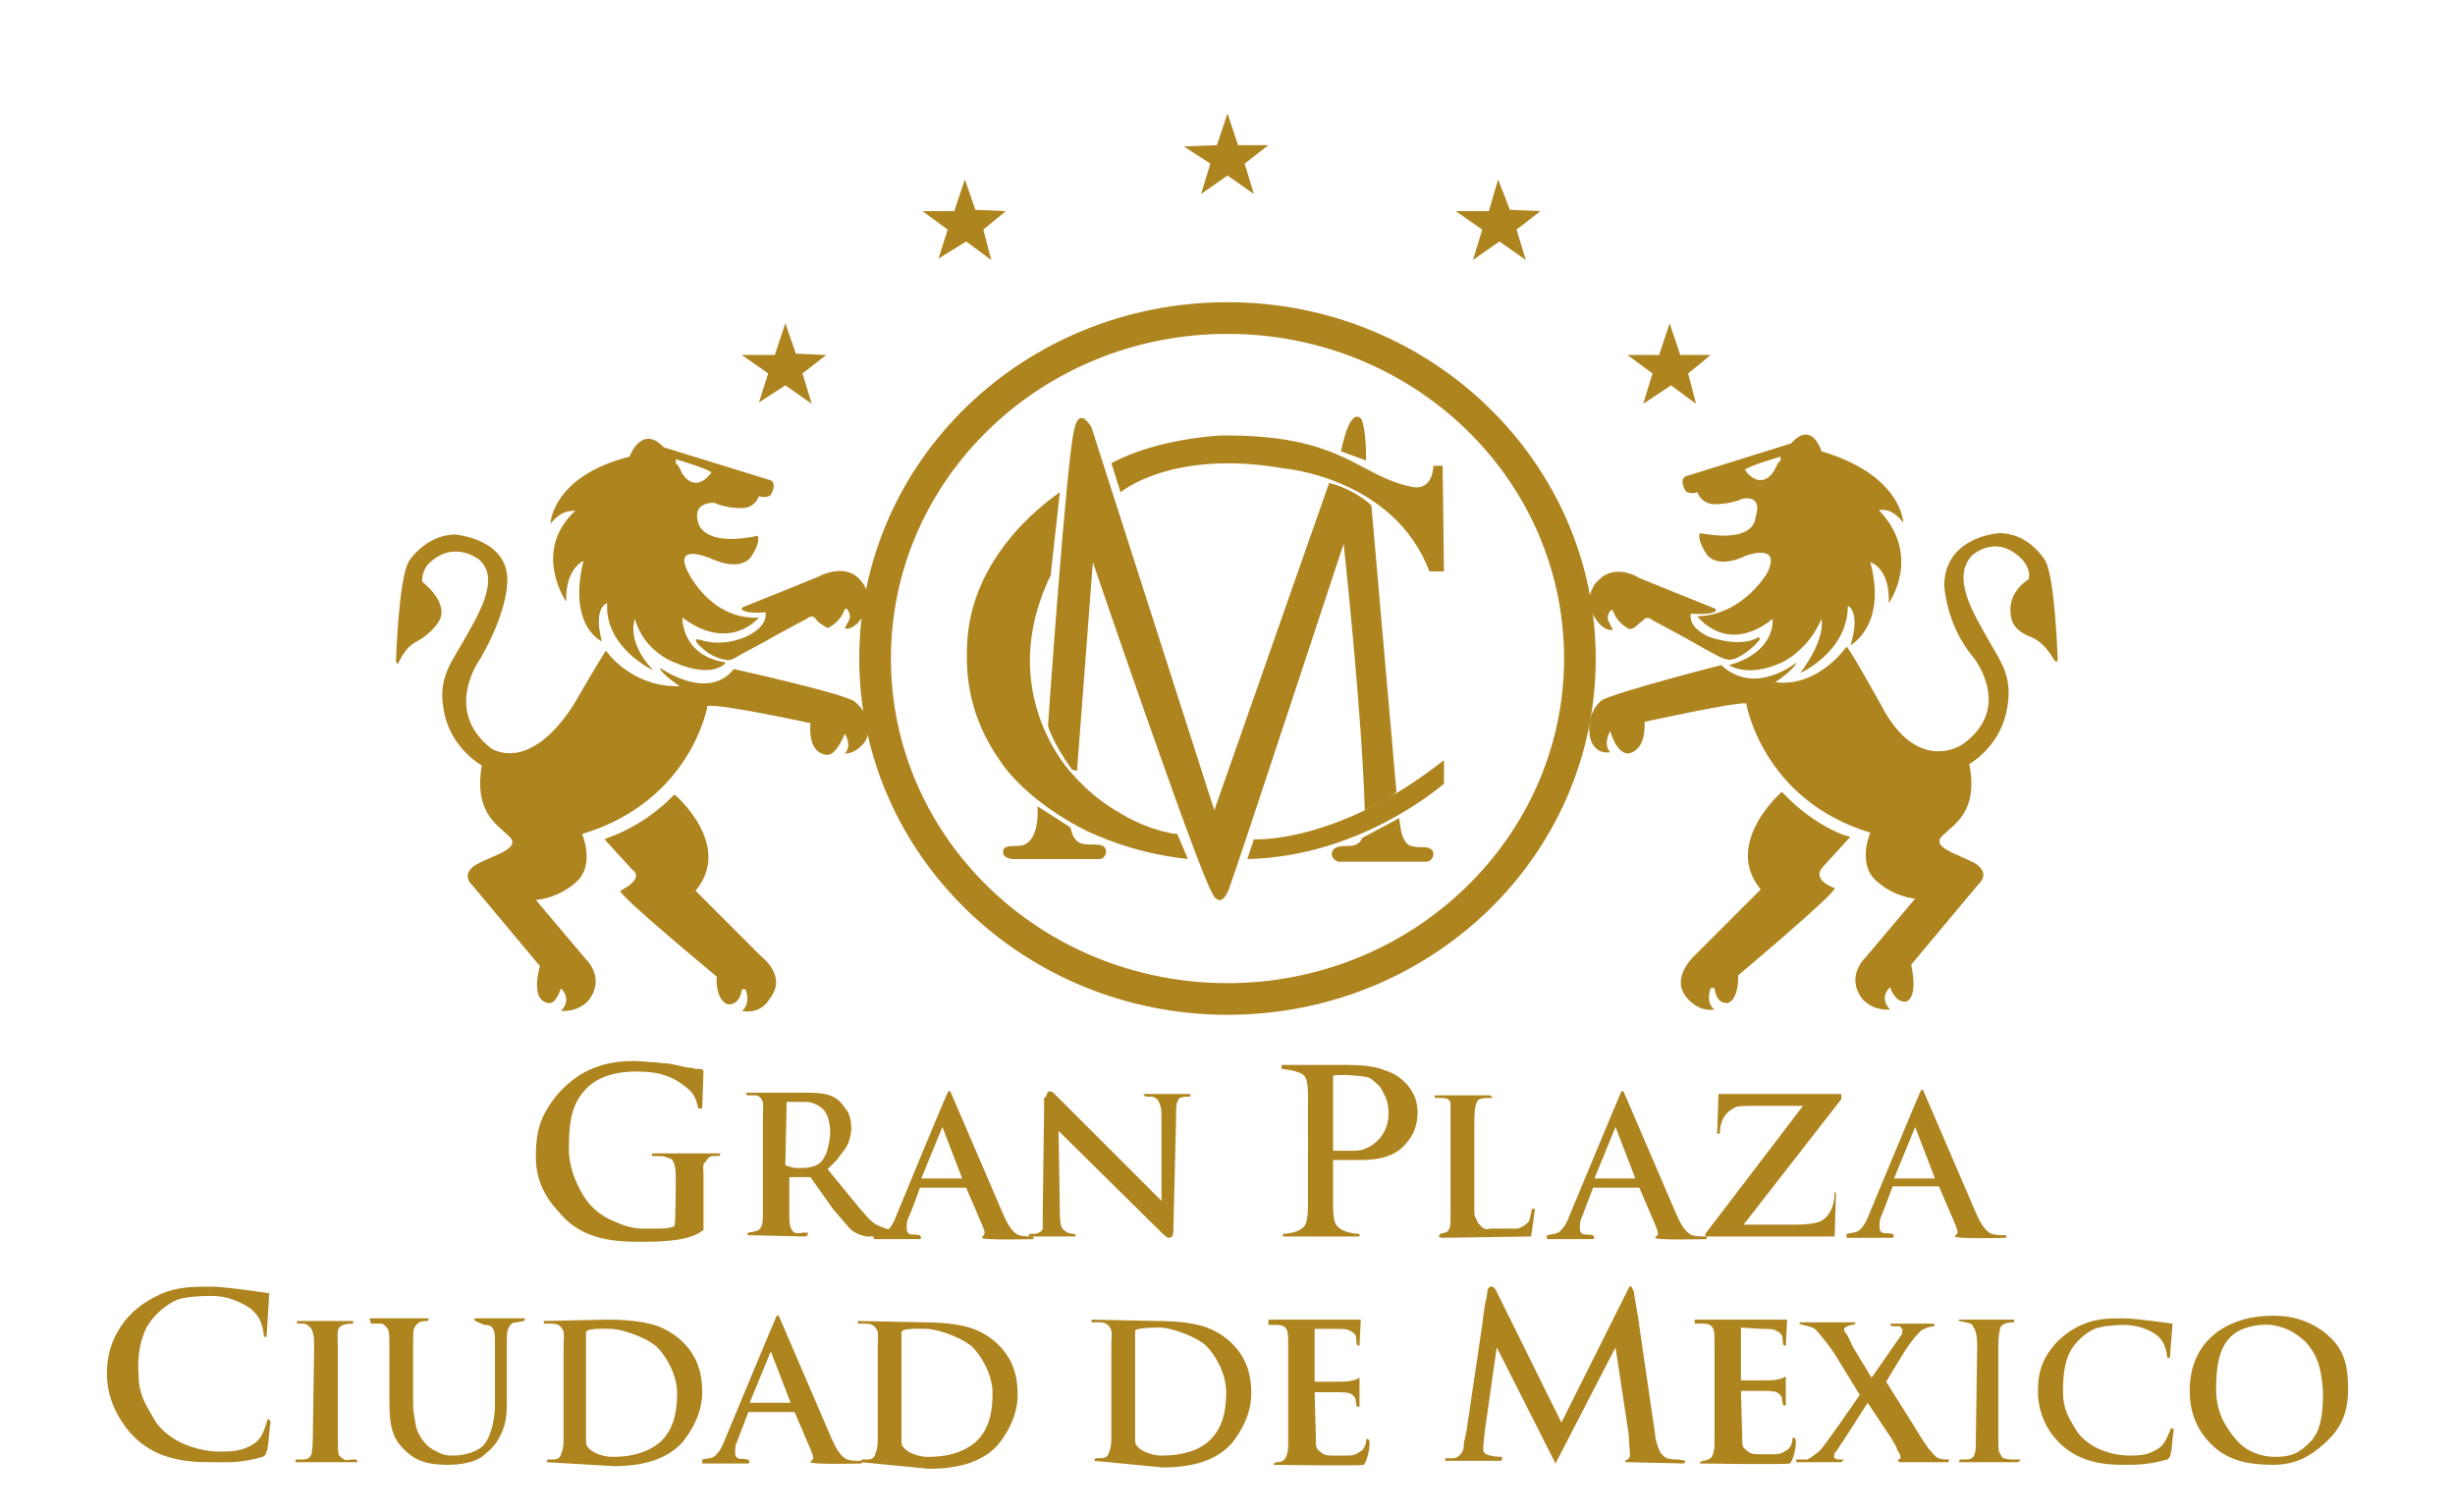 <?xml version="1.0" encoding="utf-8"?>
<!-- Generator: Adobe Illustrator 23.0.1, SVG Export Plug-In . SVG Version: 6.00 Build 0)  -->
<svg version="1.1" id="Layer_1" xmlns="http://www.w3.org/2000/svg" xmlns:xlink="http://www.w3.org/1999/xlink" x="0px" y="0px"
	 viewBox="0 0 186 114.6" style="enable-background:new 0 0 186 114.6;" xml:space="preserve">
<style type="text/css">
	.st0{fill:#AE841F;}
</style>
<g>
	<path class="st0" d="M27,110.6l0.1,0.2l-4.7,0l0-0.2l0.5,0c0.5,0,0.6-0.2,0.7-0.4c0,0,0.1-0.5,0.1-1.2l0.1-6.9c0-0.5,0-0.9-0.1-1.1
		c0-0.1-0.1-0.4-0.3-0.5c-0.1-0.1-0.2-0.2-0.5-0.2l-0.4,0v-0.2h4.2l0.1,0.1l-0.1,0.1c-0.5,0-0.8,0.1-1,0.3c-0.2,0.2-0.1,1-0.1,1.6
		l0,6.9c0,0.6,0,1,0.1,1.2c0.1,0.1,0.2,0.2,0.4,0.3c0.2,0.1,0.3,0,0.5,0L27,110.6z"/>
	<path class="st0" d="M36,100.1l-0.1-0.2h3.9l-0.1,0.2c0,0-0.1,0-0.5,0.1c-0.4,0-0.5,0.1-0.7,0.5c-0.1,0.2-0.1,0.6-0.1,1.2l0,4.4
		c0,1.1-0.1,1.7-0.5,2.5c-0.4,0.8-0.8,1.1-1.4,1.6c-0.6,0.4-1.5,0.6-2.6,0.6c-1.2,0-2-0.2-2.6-0.6c-0.6-0.4-1.3-1.1-1.5-1.8
		c-0.2-0.5-0.3-1.2-0.3-2.5l0-4.2c0-0.7,0-1.1-0.2-1.3c-0.2-0.2-0.2-0.3-0.6-0.3l-0.6,0L28,99.9l4.4,0l0.1,0.1l-0.1,0.1
		c-0.7,0-0.8,0.2-1,0.5c-0.1,0.2-0.1,0.6-0.1,1.2l0,4.7c0,0.4,0.1,0.9,0.2,1.5c0.1,0.5,0.3,0.8,0.5,1.1c0.2,0.3,0.5,0.6,0.9,0.8
		c0.4,0.2,0.7,0.4,1.3,0.4c0.7,0,1.3-0.1,1.9-0.4c0.6-0.3,0.8-0.7,1-1.2c0.2-0.5,0.4-1.3,0.4-2.4l0-4.3c0-0.7,0-1-0.1-1.2
		c-0.1-0.3-0.3-0.4-0.7-0.4L36,100.1z"/>
	<path class="st0" d="M117.7,110.6l-4.3-8.5l-0.9,6.3c0,0.2-0.2,1.4-0.1,1.6c0.1,0.3,0.9,0.4,1.4,0.4l0,0.2l-0.1,0.1l-4.2,0l0-0.2
		l0.4,0c0.6,0.1,1-0.5,1-0.9c0-0.3,0-0.2,0.2-1.1l1.2-8.1c0.1-1,0.2-1.3,0.2-1.6c0.1-0.2,0.2-0.9,0.2-1c0-0.2,0.2-0.3,0.2-0.3l0.2,0
		l0.2,0.2l5,10.1l4.5-9c0,0,0.5-1,0.6-1.2c0.1-0.2,0.2-0.1,0.2-0.1l0.2,0.4c0,0.3,0.4,2.3,0.4,2.6l1.2,8.2c0,0.4,0.3,1.3,0.5,1.5
		c0.3,0.3,0.4,0.4,1.3,0.4l0.5,0.1l-0.1,0.2l-4.4-0.1l-0.1-0.1l0.2-0.1c0.2-0.1,0.2-0.4,0.2-0.4c0,0-0.1-1.1-0.1-1.5l-1-6.6
		c0,0-4.5,8.7-4.6,8.9C117.9,110.9,117.7,110.6,117.7,110.6z"/>
	<path class="st0" d="M142.9,104.7l2.2,3.5c0.6,1,1,1.6,1.3,1.9c0.3,0.3,0.3,0.5,1.3,0.5l-0.1,0.2l-3.7,0c0,0,0,0-0.1-0.1
		c0-0.1,0-0.1,0-0.1c0.1,0,0.2-0.1,0.2-0.1c0-0.2-0.1-0.3-0.1-0.4c-0.1-0.1-0.2-0.3-0.2-0.4c-0.2-0.4-0.2-0.3-0.4-0.7l-1.8-2.7
		c0,0-2.1,3.3-2.2,3.4c-0.1,0.2-0.2,0.3-0.3,0.4c0,0.1-0.1,0.3,0,0.4c0.1,0.1,0.3,0.1,0.7,0.1l-0.2,0.2l-3.4,0l0-0.2
		c0.3,0,0.6,0,0.8,0c0.3-0.1,0.6-0.4,0.9-0.6c0.3-0.2,3.1-4.3,3.1-4.3l-1.9-3.1c-0.6-0.9-1.3-1.7-1.4-1.8c-0.2-0.3-1.2-0.4-1.3-0.5
		l0.1-0.1l4.1,0l0.1,0.1c-0.1,0.1-0.6,0.1-0.8,0.3c-0.2,0.1,0,0.4,0.1,0.5c0.1,0.1,0.3,0.6,0.5,1l1.4,2.3l1.6-2.3
		c0.2-0.3,0.5-0.7,0.7-1c0-0.1,0.1-0.3,0-0.4c-0.1-0.1-0.1-0.2-0.2-0.2c-0.1,0-0.2,0-0.6,0l-0.1-0.2l3.3,0l0.1,0.2
		c-0.3,0-0.6,0.1-0.8,0.2c-0.3,0.1-0.4,0.3-0.6,0.5c-0.2,0.2-0.5,0.6-0.9,1.2L142.9,104.7z"/>
	<path class="st0" d="M153.1,110.6l-0.2,0.2l-4.5,0l0.1-0.2l0.4,0c0.4,0,0.6-0.1,0.7-0.4c0.1-0.3,0.1-0.6,0.1-1.2l0.1-7.1
		c0-0.6-0.1-1-0.2-1.2c-0.1-0.1-0.1-0.3-0.3-0.4c-0.3-0.1-0.9-0.2-0.9-0.2V100l4.2,0v0.2c-0.5,0-0.8,0.1-1,0.3
		c-0.1,0.2-0.2,0.8-0.2,1.4v7.1c0,0.6,0,0.9,0.1,1.1c0.1,0.1,0.1,0.3,0.3,0.4c0.3,0.1,0.6,0.1,0.9,0.1H153.1z"/>
	<path class="st0" d="M60.2,107h-3.5l-0.8,2.1c-0.2,0.4-0.2,0.6-0.2,0.9c0,0.2,0,0.4,0.2,0.5s0.2,0,0.8,0.1l0.1,0.2l-0.1,0.1l-3.5,0
		v-0.3c0.5-0.1,0.8-0.1,1-0.3c0.3-0.3,0.5-0.6,0.8-1.4c0,0,3.7-8.9,3.8-9.1c0.1-0.2,0.2-0.1,0.2-0.1l4,9.3c0.3,0.7,0.6,1.2,1,1.5
		c0.3,0.2,0.8,0.2,1.3,0.2l0,0.2c0,0-3.9,0.1-3.9-0.1c0-0.1,0.3-0.2,0.2-0.4c0-0.2-0.3-0.8-0.5-1.3L60.2,107z M59.9,106.3l-1.5-3.9
		l-1.6,3.9L59.9,106.3z"/>
	<path class="st0" d="M82.9,110.7l0.1-0.2h0.4c0.5,0,0.6-0.3,0.6-0.4c0.1-0.2,0.2-0.5,0.2-1.1l0-7c0-0.7,0.1-1.1-0.1-1.4
		c-0.2-0.3-0.4-0.4-0.9-0.4l-0.5,0l0-0.2l4.9,0.1c1.8,0,3.2,0.2,4.1,0.6c0.9,0.4,1.7,1,2.3,1.9c0.6,0.9,0.8,1.9,0.8,3
		c0,1.5-0.7,2.8-1.5,3.8c-1.1,1.2-2.8,1.8-5.2,1.8L82.9,110.7z M86,109.2c0,0.6,1.1,1.1,2,1.1c1.4,0,2.8-0.3,3.7-1.2
		c0.9-0.9,1.2-2.1,1.2-3.6c0-1.5-0.9-2.9-1.5-3.5c-0.6-0.6-2.3-1.3-3.4-1.4c-0.5,0-2.1,0-2,0.3L86,109.2z"/>
	<path class="st0" d="M131.9,100.6v4l1.7,0c0.5,0,0.9,0,1.2-0.1c0.1,0,0.3-0.1,0.3-0.1l0.2-0.1l0,2.2l-0.2,0
		c-0.1-0.5-0.1-0.5-0.1-0.6c-0.1-0.2-0.2-0.3-0.4-0.4c-0.2-0.1-0.7-0.1-1.1-0.1h-1.6l0.1,3.6c0,0.5,0,0.5,0.1,0.7
		c0.1,0.1,0.3,0.3,0.5,0.4c0.2,0.1,0.5,0.1,0.7,0.1l0.8,0c0.5,0,0.7,0,0.9-0.1c0.2-0.1,0.2-0.1,0.5-0.3c0.2-0.2,0.3-0.5,0.3-0.7
		c0,0,0-0.3,0.2-0.1c0.2,0.2-0.1,1.7-0.4,1.9c-0.3,0.1-6.8,0-6.8,0s0-0.1,0-0.1c0,0,0,0,0.2-0.1c0.2,0,0.4-0.1,0.6-0.2
		c0.1-0.1,0.2-0.3,0.2-0.4c0.1-0.2,0.1-0.5,0.1-1.1l0-7c0-0.7,0-1.1-0.1-1.3c-0.1-0.3-0.4-0.4-0.8-0.4l-0.6,0v-0.3h7l-0.1,2
		l-0.2-0.1c-0.1-0.6,0-0.5-0.1-0.7c-0.1-0.2-0.3-0.3-0.5-0.4c-0.2-0.1-0.5-0.1-1-0.1L131.9,100.6z"/>
	<path class="st0" d="M172.2,99.7c1.7,0,3.1,0.5,4.3,1.6c1.2,1.1,1.4,2.4,1.4,4c0,1.7-0.5,2.9-1.7,4c-1.2,1.1-2.3,1.7-4,1.7
		c-1.8,0-3.3-0.3-4.5-1.4c-1.2-1.1-1.8-2.5-1.8-4.2c0-1.8,0.6-3.3,2-4.4C169.1,100.1,170.6,99.7,172.2,99.7z M172.1,100.4
		c-1.1-0.1-2.4,0.2-3.1,0.9c-0.9,0.9-1.1,2.3-1.1,4c0,1.8,0.8,3,1.7,4c0.7,0.7,1.7,1.1,2.8,1.1c1.2,0,1.8-0.3,2.6-1.1
		c0.8-0.8,1-2,1-3.8c-0.1-1.9-0.5-2.9-1.3-3.8C173.9,101,173.3,100.6,172.1,100.4z"/>
	<path class="st0" d="M164.4,102.9l-0.2,0c-0.1-1.1-0.5-1.5-0.9-1.8c-0.6-0.4-1.4-0.7-2.4-0.7c-0.8,0-1.7,0.1-2.2,0.3
		c-0.7,0.3-1.5,1-1.9,1.8c-0.4,0.8-0.5,1.8-0.5,3c0,1.2,0.4,1.9,0.9,2.7c0.4,0.8,1.7,2,4,2.1c0.8,0,1.4,0,2.1-0.4
		c0.6-0.3,0.8-0.7,1.2-1.7l0.2,0.1c-0.2,1.2-0.1,2.1-0.5,2.3c-1.5,0.4-2.2,0.4-3.4,0.4c-2.3,0-3.8-0.6-5-1.9c-0.9-1-1.4-2.3-1.4-3.7
		c0-1.1,0.2-2,0.8-2.9c0.6-0.9,1.4-1.6,2.5-2.1c1.1-0.5,2.1-0.5,3.2-0.5c0.9,0,3.7,0.4,3.7,0.4L164.4,102.9z"/>
	<path class="st0" d="M99.6,100.7v4l1.7,0c0.5,0,0.9,0,1.2-0.1c0.1,0,0.3-0.1,0.3-0.1l0.2-0.1l0,2.2l-0.2,0
		c-0.1-0.5-0.1-0.5-0.1-0.6c-0.1-0.2-0.2-0.3-0.4-0.4c-0.2-0.1-0.7-0.1-1.1-0.1h-1.6l0.1,3.6c0,0.5,0,0.5,0.1,0.7
		c0.1,0.1,0.3,0.3,0.5,0.4c0.2,0.1,0.5,0.1,0.7,0.1l0.8,0c0.5,0,0.7,0,0.9-0.1c0.2-0.1,0.2-0.1,0.5-0.3c0.2-0.2,0.3-0.5,0.3-0.7
		c0,0,0-0.3,0.2-0.1c0.2,0.2-0.1,1.7-0.4,1.9c-0.3,0.1-6.8,0-6.8,0s0-0.1,0-0.1c0,0,0,0,0.2-0.1c0.2,0,0.4,0,0.6-0.2
		c0.1-0.1,0.2-0.3,0.2-0.4c0.1-0.2,0.1-0.5,0.1-1.1l0-7c0-0.7,0-1.1-0.1-1.3c-0.1-0.3-0.4-0.4-0.8-0.4l-0.6,0V100h7l-0.1,2l-0.2-0.1
		c-0.1-0.6,0-0.5-0.1-0.7c-0.1-0.2-0.3-0.3-0.5-0.4c-0.2-0.1-0.5-0.1-1-0.1L99.6,100.7z"/>
	<path class="st0" d="M65.2,110.8l0.1-0.2h0.4c0.5,0,0.6-0.3,0.6-0.4c0.1-0.2,0.2-0.5,0.2-1.1l0-7c0-0.7,0.1-1.1-0.1-1.4
		c-0.2-0.3-0.4-0.4-0.9-0.4l-0.5,0l0-0.2l4.9,0.1c1.8,0,3.2,0.2,4.1,0.6c0.9,0.4,1.7,1,2.3,1.9c0.6,0.9,0.8,1.9,0.8,3
		c0,1.5-0.7,2.8-1.5,3.8c-1.1,1.2-2.8,1.8-5.2,1.8L65.2,110.8z M68.3,109.3c0,0.6,1.1,1.1,2,1.1c1.4,0,2.7-0.3,3.7-1.2
		c0.9-0.9,1.2-2.1,1.2-3.6c0-1.5-0.9-2.9-1.5-3.5c-0.6-0.6-2.3-1.3-3.4-1.4c-0.5,0-2.1-0.1-2,0.3L68.3,109.3z"/>
	<path class="st0" d="M41.4,110.8l0.1-0.2h0.4c0.5,0,0.6-0.3,0.6-0.4c0.1-0.2,0.2-0.5,0.2-1.1l0-7c0-0.7,0.1-1.1-0.1-1.4
		c-0.2-0.3-0.4-0.4-0.9-0.4l-0.5,0l0-0.2L46,100c1.8,0,3.2,0.2,4.1,0.6c0.9,0.4,1.7,1,2.3,1.9c0.6,0.9,0.8,1.9,0.8,3
		c0,1.5-0.7,2.8-1.5,3.8c-1.1,1.2-2.8,1.8-5.2,1.8L41.4,110.8z M44.4,109.3c0,0.6,1.1,1.1,2,1.1c1.4,0,2.7-0.3,3.7-1.2
		c0.9-0.9,1.2-2.1,1.2-3.6c0-1.5-0.9-2.9-1.5-3.5c-0.6-0.6-2.3-1.3-3.4-1.4c-0.5,0-2.1-0.1-2,0.3L44.4,109.3z"/>
	<path class="st0" d="M20.2,101.3l-0.2,0c-0.1-1.3-0.6-1.8-1.1-2.2c-0.8-0.5-1.7-0.9-2.9-0.9c-1,0-2.1,0.1-2.6,0.3
		c-0.9,0.4-1.8,1.2-2.3,2.1c-0.5,1-0.7,2.2-0.6,3.6c0,1.4,0.5,2.2,1.1,3.2c0.5,1,2,2.4,4.8,2.6c1,0,1.7,0,2.5-0.4
		c0.8-0.4,1-0.8,1.4-2.1l0.2,0.2c-0.2,1.4-0.1,2.5-0.6,2.7c-1.8,0.5-2.6,0.4-4.1,0.4c-2.8,0-4.6-0.7-6-2.3c-1-1.2-1.7-2.7-1.7-4.4
		c0-1.3,0.3-2.4,1-3.5c0.7-1.1,1.7-1.9,3-2.5c1.3-0.6,2.5-0.6,3.9-0.6c1.1,0,4.4,0.5,4.4,0.5L20.2,101.3z"/>
	<g>
		<polygon class="st0" points="123.3,26.9 125.7,26.9 126.5,24.5 127.3,26.9 129.6,26.9 127.9,28.3 128.5,30.6 126.6,29.2 
			124.5,30.6 125.2,28.3 		"/>
		<polygon class="st0" points="110.3,16 112.8,16 113.5,13.6 114.4,15.9 116.7,16 114.9,17.4 115.6,19.7 113.6,18.3 111.6,19.7 
			112.3,17.4 		"/>
		<polygon class="st0" points="89.7,11.1 92.2,11 93,8.6 93.8,11 96.1,11 94.3,12.4 95,14.7 93,13.3 91,14.7 91.7,12.4 		"/>
		<polygon class="st0" points="69.9,16 72.3,16 73.1,13.6 73.9,15.9 76.2,16 74.5,17.4 75.1,19.7 73.2,18.3 71.1,19.6 71.8,17.4 		
			"/>
		<polygon class="st0" points="56.2,26.9 58.7,26.9 59.5,24.5 60.3,26.8 62.6,26.9 60.8,28.3 61.5,30.6 59.5,29.2 57.5,30.5 
			58.2,28.3 		"/>
	</g>
	<path class="st0" d="M79.6,43.6c-4.3,8.9,1.6,15,1.6,15c1.4,1.6,2.6,2.4,3.8,3.1c2.4,1.4,4.2,1.5,4.2,1.5l0.8,1.9
		c-3.4-0.4-5.6-1.2-7.6-2.1c-3.4-1.7-5.6-3.8-6.6-5.3c-2.4-3.4-2.7-6.6-2.5-9.3c0.5-6.8,6.6-10.8,7-11.1L79.6,43.6z"/>
	<path class="st0" d="M84.9,37.3c0,0,3.9-3.3,12.4-1.8c0,0,8.3,0.7,11,7.8l1.1,0l-0.1-8h-0.7c0,0,0,1.9-1.6,1.6
		c-4.1-0.8-5.2-4-14.5-3.9c0,0-4.8,0.2-8.3,2.1L84.9,37.3z"/>
	<path class="st0" d="M109.4,59.4l0-1.8c-8.1,6.4-14.4,6-14.4,6l-0.5,1.5C103.1,64.9,109.1,59.6,109.4,59.4z"/>
	<g>
		<path class="st0" d="M65.1,49.9c0-15,12.5-27,27.9-27l0,0c15.4,0,27.9,12.1,27.9,27l0,0c0,15-12.5,27-27.9,27l0,0
			C77.6,76.9,65.1,64.8,65.1,49.9L65.1,49.9z M67.5,49.9c0,13.6,11.4,24.6,25.5,24.6l0,0c14.1,0,25.5-11.1,25.5-24.6l0,0
			c0-13.6-11.4-24.6-25.5-24.6l0,0C78.9,25.3,67.5,36.3,67.5,49.9L67.5,49.9z"/>
	</g>
	<path class="st0" d="M116.1,91.6l0.2,0l-0.3,2.1l-6.8,0.1l-0.2-0.1l0.1-0.2c0.4-0.1,0.6-0.1,0.7-0.4c0.1-0.2,0.1-0.5,0.1-1.1l0-7
		c0-0.7,0-1.2,0-1.4c-0.1-0.3-0.2-0.4-0.8-0.4l-0.4,0v-0.2h4.2l0.2,0.2c-0.5,0-0.8,0-1,0.1c-0.4,0.1-0.4,1.3-0.4,1.9l0,6.8
		c0,0.1,0.2,0.5,0.3,0.7c0.1,0.1,0.2,0.2,0.3,0.3c0.1,0.1,0.3,0.2,0.6,0.1l0.6,0c0.7,0,1.2,0,1.5,0c0.3-0.1,0.6-0.3,0.8-0.5
		C116,92.3,116,91.6,116.1,91.6z"/>
	<path class="st0" d="M124.2,90h-3.5l-0.8,2.1c-0.2,0.4-0.2,0.6-0.2,0.9c0,0.2,0,0.4,0.2,0.5c0.2,0.1,0.2,0,0.8,0.1l0.1,0.2
		l-0.1,0.1l-3.5,0v-0.3c0.5-0.1,0.8-0.1,1-0.3c0.3-0.3,0.5-0.6,0.8-1.4c0,0,3.7-8.9,3.8-9.1c0.1-0.2,0.2-0.1,0.2-0.1l4,9.3
		c0.3,0.7,0.6,1.2,1,1.5c0.3,0.2,0.8,0.2,1.3,0.2l0,0.2c0,0-3.9,0.1-3.9-0.1c0-0.1,0.3-0.2,0.2-0.4c0-0.2-0.3-0.8-0.5-1.3L124.2,90z
		 M123.9,89.3l-1.5-3.9l-1.6,3.9L123.9,89.3z"/>
	<path class="st0" d="M146.9,89.9h-3.5l-0.8,2.1c-0.2,0.4-0.2,0.6-0.2,0.9c0,0.2,0,0.4,0.2,0.5c0.2,0.1,0.2,0,0.8,0.1l0.1,0.2
		l-0.1,0.1l-3.5,0v-0.3c0.5-0.1,0.8-0.1,1-0.3c0.3-0.3,0.5-0.6,0.8-1.4c0,0,3.7-8.9,3.8-9.1c0.1-0.2,0.2-0.1,0.2-0.1l4,9.3
		c0.3,0.7,0.6,1.2,1,1.5c0.3,0.2,0.8,0.2,1.3,0.2l0,0.2c0,0-3.9,0.1-3.9-0.1c0-0.1,0.3-0.2,0.2-0.4c0-0.2-0.3-0.8-0.5-1.3
		L146.9,89.9z M146.6,89.3l-1.5-3.9l-1.6,3.9L146.6,89.3z"/>
	<g>
		<path class="st0" d="M139.1,90.4l-0.1,3.3l-9.8,0l0-0.2l7.4-9.7h-3.6c-0.8,0-1.3,0-1.5,0.1c-0.2,0.1-1.2,0.5-1.2,2l-0.2,0l0.1-3
			h9.3v0.4l-7.4,9.5h4c0.8,0,1.4-0.1,1.7-0.2c0.3-0.1,1.2-0.6,1.2-2.3L139.1,90.4z"/>
	</g>
	<g>
		<path class="st0" d="M101,87.9l0,3.5c0,0.8,0.1,1.3,0.3,1.5c0.5,0.6,1.7,0.6,1.7,0.6l0,0.2h-5.8l0-0.2c0,0,1.3,0,1.7-0.7
			c0.1-0.2,0.2-0.7,0.2-1.4V83c0-0.8-0.1-1.3-0.3-1.5c-0.4-0.4-1.7-0.5-1.7-0.5v-0.3h4.9c1.2,0,2.2,0.1,2.9,0.4
			c0.7,0.2,1.3,0.6,1.8,1.2c0.5,0.6,0.7,1.3,0.7,2c0,1.1-0.4,1.9-1.1,2.6c-0.7,0.7-1.8,1-3.1,1C102.9,87.9,101.5,87.9,101,87.9z
			 M101,87.2c0.4,0,1.4,0,1.6,0c0.7,0,1.3-0.3,1.8-0.8c0.5-0.5,0.8-1.2,0.8-2c0-0.6-0.1-1.1-0.4-1.6c-0.2-0.5-0.6-0.8-1-1.1
			c-0.4-0.2-2.3-0.3-2.8-0.2L101,87.2z"/>
	</g>
	<path class="st0" d="M53.3,81.1L53.2,84h-0.3c-0.2-1.1-0.6-1.4-1.3-1.9c-1-0.7-2-0.9-3.4-0.9c-1.8,0-3.3,0.5-4.2,1.8
		c-0.8,1.1-0.9,2.5-0.9,4.1c0,1.3,0.5,2.5,1.1,3.5c0.6,1,1.5,1.6,2.2,1.9c0.7,0.3,1.4,0.6,2.3,0.6c0.5,0,0.8,0,1.3,0
		c0.5,0,1-0.1,1.1-0.2c0.1-0.2,0.1-3.7,0.1-3.7c0-0.7-0.1-1-0.2-1.2c-0.1-0.2-0.2-0.2-0.5-0.3c-0.2-0.1-0.5-0.1-1.1-0.1l0-0.2l5.2,0
		l-0.1,0.2l-0.3,0c-0.5,0-0.5,0.1-0.8,0.5c-0.2,0.2-0.1,0.4-0.1,1.1l0,4c-0.6,0.5-1.5,0.7-2.4,0.8c-0.9,0.1-1.7,0.1-2.6,0.1
		c-2.8,0-4.6-0.6-6-2.3c-1.1-1.2-1.7-2.5-1.7-4.1c0-1.2,0.1-2.3,0.7-3.4c0.7-1.3,1.7-2.3,2.9-3c1.1-0.6,2.3-0.9,3.8-0.9
		c0.5,0,1.3,0.1,1.7,0.1c0.5,0.1,0.6,0,1.5,0.2c0.4,0.1,0.5,0.1,0.9,0.2c0.6,0,0.7,0.2,0.3,0.1c-0.1,0,0.6,0,0.7,0L53.3,81.1z"/>
	<path class="st0" d="M68,93.7l-2.3,0c0,0-0.9-0.1-1.4-0.7c-0.6-0.7-1.2-1.4-1.2-1.4l-1.7-2.4c-0.3,0-0.8,0-1,0c-0.1,0-0.2,0-0.3,0
		c-0.1,0-0.2,0-0.3,0l0,2.5c0,0.7,0,1.1,0.1,1.3c0.2,0.5,0.4,0.5,1,0.4l0.3,0l0,0.2L61,93.7l-4.3-0.1l-0.1-0.1l0.1-0.1
		c0.9-0.1,0.9-0.3,1-0.5c0.1-0.2,0.1-0.6,0.1-1.2v-7.1c0-0.7,0.1-1-0.1-1.3c-0.2-0.3-0.3-0.3-0.8-0.3l-0.3,0l-0.1-0.2l0.3,0l3.6,0
		c1.3,0,2.1,0,2.7,0.3c0.6,0.3,0.7,0.6,1.1,1.1c0.3,0.5,0.3,1.2,0.3,1.4c0,0.1-0.1,1-0.5,1.5c-0.3,0.4-0.4,0.5-0.6,0.8
		c-0.2,0.2-0.4,0.4-0.7,0.7l2.3,2.8c0.6,0.7,1,1.2,1.4,1.4c0.4,0.2,0.9,0.4,1.6,0.5L68,93.7z M59.5,88.3c0.3,0.1,0.6,0.2,0.7,0.2
		c1.9,0.1,2.1-0.5,2.4-1.1c0.1-0.3,0.3-1,0.3-1.6c0-0.4-0.1-1.3-0.5-1.7c-0.4-0.4-0.9-0.6-1.4-0.6c-0.6,0-0.8,0-1.4,0L59.5,88.3z"/>
	<path class="st0" d="M73.2,90h-3.5c0,0-0.6,1.7-0.8,2.1c-0.2,0.4-0.2,0.6-0.2,0.9c0,0.2,0,0.4,0.2,0.5c0.2,0.1,0.2,0,0.8,0.1
		l0.1,0.2l-0.1,0.1l-3.5,0v-0.3c0.5-0.1,0.8-0.1,1-0.3c0.3-0.3,0.5-0.6,0.8-1.4c0,0,3.7-9,3.8-9.1c0.1-0.2,0.2-0.1,0.2-0.1l4,9.3
		c0.3,0.7,0.6,1.2,1,1.5c0.3,0.2,0.8,0.2,1.3,0.2l0,0.2c0,0-3.9,0.1-3.9-0.1c0-0.1,0.2-0.2,0.2-0.4c0-0.2-0.3-0.8-0.5-1.3L73.2,90z
		 M72.9,89.3l-1.5-3.9l-1.6,3.9L72.9,89.3z"/>
	<path class="st0" d="M79.5,82.7c0.2,0,0.3,0.1,0.3,0.1L88,91v-6.1c0-0.7,0-1-0.2-1.4c-0.1-0.3-0.5-0.4-0.5-0.4l-0.5,0l-0.2-0.2
		l3.5,0c0,0,0.1,0,0.1,0.1c0,0.1-0.1,0.1-0.1,0.1c-0.7,0-0.8,0.1-0.9,0.4c-0.1,0.2-0.1,0.6-0.1,1.3l-0.2,8.4c0,0,0,0.4-0.1,0.5
		c-0.1,0.1-0.2,0.1-0.3,0.1c-0.1,0-0.5-0.4-0.5-0.4l-7.8-7.7l0.1,6.3c0,0.7,0.1,1.1,0.3,1.2c0.2,0.2,0.4,0.3,0.8,0.3l0.1,0.1l0,0.1
		l-0.2,0l-3.4,0l0.1-0.2l0.4,0c0.5-0.1,0.6-0.3,0.6-0.4c0-0.2,0-0.5,0-1.2l0.1-7.5c0-0.1,0-1.2,0-1.2C79.3,83.2,79.3,82.7,79.5,82.7
		z"/>
	<path class="st0" d="M76,64.5c0-0.3,0.3-0.4,1-0.4c1.9,0.1,1.6-3,1.6-3c0.3,0.2,2.5,1.6,2.5,1.6C81.4,64,81.9,64,83,64
		c0.6,0,0.8,0.2,0.8,0.6c-0.1,0.5-0.5,0.5-0.5,0.5c-0.9,0-6.6,0-6.6,0C76,65,76,64.7,76,64.5z M79.4,55c0,0,0.3,1.2,1.8,3.3
		c0.2,0.1,0.4,0.1,0.4,0.1l1.2-15.8c0,0,7.7,22.6,9,25c0,0,0.6,1.5,1.3-0.2c0.6-1.6,8.7-26.2,8.7-26.2s1.4,12.9,1.6,20.2
		c0,0,2.2-1,2.4-1.4l-1.9-21.7c0,0-1.2-1.2-3.2-1.7L92,61.4l-9.3-29c0,0-0.9-1.7-1.3,0.1C80.8,34.7,79.4,55,79.4,55z M102.3,64.1
		c-0.4,0-0.8,0-1,0.1c-0.3,0.1-0.4,0.3-0.4,0.6c0.1,0.4,0.5,0.5,0.5,0.5h6.6c0.4,0,0.6-0.3,0.6-0.6c0-0.5-0.7-0.5-0.7-0.5
		c-0.9,0-1.2-0.1-1.4-0.4c-0.4-0.5-0.4-1.3-0.5-1.8l-2.8,1.5C103,64.1,102.3,64.1,102.3,64.1z"/>
	<path class="st0" d="M103.5,34.9c0-2.8-0.4-3.2-0.4-3.2c-0.9-0.8-1.5,2.5-1.5,2.5L103.5,34.9z"/>
	<g>
		<path class="st0" d="M144.2,39.6c0,0-0.1-3.6-6.2-5.4c0,0-0.7-2.4-2.3-0.6l-8,2.5c0,0-0.5,0.2,0,1.1c0,0,0.3,0.3,0.9,0.1
			c0,0,0.3,1,1.5,0.9c0,0,1,0,1.9-0.4c0,0,1.6-0.4,1,1.4c0,0,0.1,2-4.2,1.2c0,0-0.3,0.4,0.5,1.6c0,0,0.7,1.2,3,0.1
			c0,0,2.7-1,1.6,1.3c0,0-1.8,3.2-5.3,3.3c0,0,2.2,3,5.7,0.2c0,0,0.3,2.5-3.3,3.5c0,0,1.4,1,4-0.2c0,0,2-0.9,3-3.3
			c0,0,0.4,1.4-1.6,4.1c0,0,3.6-1.6,3.6-5.1c0,0,1,0.4,0.2,3c0,0,2.8-1.5,1.5-6.3c0,0,1.5,0.4,1.4,3.1c0,0,2.6-3.6-0.8-7.1
			C142.3,38.8,143.1,38.2,144.2,39.6z M134.9,34.9l-0.2,0.2l-0.3,0.6c-1.1,1.6-2.2-0.1-2.2-0.1c0.3-0.3,2.7-1,2.7-1L134.9,34.9z"/>
		<path class="st0" d="M135,60c0,0-4.5,3.9-1.6,7.4l-5,5c0,0-1.9,1.7-0.6,3.2c0,0,0.8,1.1,2.1,0.9c0,0-0.7-0.4-0.3-1.6
			c0,0,0.2-0.1,0.3,0c0,0,0.1,1.2,1,1.1c0,0,0.8-0.1,0.8-2.1c0,0,7.5-6.3,7.3-6.6c0,0-1.8-0.6-0.9-1.6l2.1-2.3
			C140.2,63.5,137.5,62.7,135,60z"/>
		<path class="st0" d="M155.9,50c0,0-0.2-6.5-1-7.6c0,0-1.2-2-3.4-2c0,0-4.1,0.2-4.2,3.9c0,0,0.1,3,2.2,5.5c0,0,3.1,3.8-0.8,6.6
			c0,0-3.4,2.4-6.2-3c0,0-2.2-4-2.6-4.4c0,0-2.1,3.1-5.4,2.7c0,0,1.5-1,1.6-1.5c0,0-3.1,2.6-5.7,0.2c0,0-8.2,2.1-9.1,2.7
			c-1.3,1.2-0.8,2.9-0.8,2.9s0.3,1.2,1.5,1c0,0-0.6-0.5,0-1.6c0,0,0.4,1.6,1.3,1.7c0,0,1.4,0,1.3-2.4c0,0,6.8-1.5,7.7-1.4
			c0,0,1.2,7.3,9.4,9.8c0,0-1,2.3,0.4,3.6c1.4,1.3,3,1.4,3,1.4l-3.8,4.5c0,0-1.5,1.4-0.2,3.1c0,0,0.7,0.9,2.1,0.8c0,0-0.9-0.8,0-1.7
			c0,0,0.3,1,1,1.1c0.4,0.1,1.1-0.4,0.6-2.8l5.1-6.1c0,0,1-0.8-0.3-1.6c-1.3-0.7-3.4-1.2-2.4-2.1c0.9-0.9,2.7-1.8,2-5.4
			c0,0,2.2-1.2,2.8-3.9c0.6-2.7-0.4-3.8-1.4-5.6c-1-1.8-2.8-4.6-1.2-6.3c0,0,1.9-1.8,3.9,0.4c0,0,0.6,0.7,0.4,1.4c0,0-1.8,1-1.3,3
			c0,0,0.1,0.8,1.3,1.3C155.4,48.8,155.7,50.7,155.9,50z"/>
		<path class="st0" d="M133.3,48.5c0.1-0.2-0.1-0.2-0.1-0.2s-1.1,0.8-3.6,0c0,0-1.7-0.6-1.5-1.8c0,0,1.3,0.1,1.7-0.1
			c0,0,0.4-0.1,0.1-0.3l-3-1.2l-2.7-1.1c0,0-1.5-1-2.8-0.1c0,0-0.7,0.6-0.7,0.8c-0.1,0.2-0.8,1.3,0.5,2.8c0,0,0.6,0.6,1,0.4
			c0,0-0.3-0.5-0.4-0.8c0,0,0-0.4,0.2-0.6c0,0,0.1-0.3,0.3,0.2c0,0,0.2,0.6,1,1.1c0,0,0.2,0.2,0.6-0.1c0,0,0.2-0.2,0.6-0.5
			c0,0,0.2-0.4,0.7,0c0,0,1.7,0.9,2.6,1.4c0,0,2.4,1.4,2.8,1.5c0,0,0.3,0.1,0.4,0.1c0.1,0,0.1,0,0.5-0.1
			C131.4,49.9,132.4,49.6,133.3,48.5z"/>
	</g>
	<g>
		<path class="st0" d="M41.7,39.7c0,0,0.1-3.6,6-5.1c0,0,0.9-2.5,2.6-0.7l8.1,2.5c0,0,0.5,0.2,0,1.1c0,0-0.3,0.3-0.9,0.1
			c0,0-0.3,1-1.5,0.9c0,0-1,0-1.9-0.4c0,0-1.7-0.1-1.2,1.5c0,0,0.3,1.9,4.5,1c0,0,0.3,0.4-0.5,1.6c0,0-0.7,1.2-3.1,0.1
			c0,0-2.8-1.2-1.7,1c0,0,1.7,3.7,5.4,3.5c0,0-2.2,2.7-5.8,0c0,0-0.1,2.9,3.3,3.4c0,0-0.9,1.3-3.9,0c0,0-2.3-0.8-3-3.3
			c0,0-0.5,1.2,0.6,2.9c0.2,0.3,0.5,0.7,0.8,1c0,0-3.7-1.7-3.5-5.1c0,0-1.1,0.3-0.4,2.9c0,0-2.6-1.1-1.4-6.1c0,0-1.4,0.6-1.3,3.1
			c0,0-2.7-3.9,0.8-7C43.7,38.9,42.8,38.3,41.7,39.7z M51.2,35.1l0.2,0.2l0.3,0.6c1.1,1.6,2.2-0.1,2.2-0.1c-0.3-0.3-2.7-1-2.7-1
			L51.2,35.1z"/>
		<path class="st0" d="M51.1,60.2c0,0,4.5,3.8,1.6,7.3l5,5c0,0,2,1.5,0.6,3.2c0,0-0.6,1.2-2.1,0.9c0,0,0.7-0.4,0.3-1.6
			c0,0-0.2-0.1-0.3,0c0,0-0.1,1.2-1.1,1.1c0,0-0.9-0.3-0.8-2.1c0,0-7.5-6.2-7.3-6.5c0,0,1.9-0.9,0.9-1.6l-2.1-2.3
			C45.9,63.5,48.6,62.8,51.1,60.2z"/>
		<path class="st0" d="M30,50.1c0,0,0.2-6.4,1-7.6c0,0,1.2-1.9,3.4-2c0,0,4.5,0.3,4,4c0,0-0.1,2.1-2,5.4c0,0-2.9,3.9,0.8,6.8
			c0,0,2.8,2,6.2-3.2c0,0,2.1-3.6,2.5-4.2c0,0,1.9,2.8,5.6,2.7c0,0-1.5-1-1.5-1.4c0,0,3.6,2.6,5.6,0.1c0,0,8.6,1.9,9.2,2.5
			c1.6,1.4,0.8,2.9,0.8,2.9s-0.6,1-1.6,1c0,0,0.6-0.5,0-1.5c0,0-0.6,1.6-1.3,1.6c0,0-1.5,0.1-1.3-2.4c0,0-6.9-1.5-7.8-1.3
			c0,0-1.2,7.2-9.5,9.7c0,0,1,2.3-0.4,3.6c-1.4,1.3-3.1,1.4-3.1,1.4l3.8,4.5c0,0,1.5,1.4,0.2,3.1c0,0-0.7,0.9-2.1,0.8
			c0,0,0.9-0.8,0-1.7c0,0-0.4,1.3-1,1.1c-0.4-0.1-1.2-0.4-0.6-2.8l-5.1-6.1c0,0-1-0.8,0.3-1.6c1.3-0.7,3.4-1.2,2.5-2.1
			c-0.9-0.9-2.7-1.8-2.1-5.4c0,0-2.2-1.2-2.8-3.8c-0.6-2.6,0.3-3.7,1.4-5.6c1-1.8,2.9-4.7,1.2-6.2c0,0-2-1.6-3.9,0.4
			c0,0-0.5,0.6-0.4,1.3c0,0,2,1.5,1.3,2.9c0,0-0.5,1-1.9,1.7C30.2,49.5,30.2,50.8,30,50.1z"/>
		<path class="st0" d="M55.6,49.9C55.2,50.1,55,50,55,50s-1.2-0.1-2.2-1.3c0,0-0.3-0.4,0.3-0.2c0.6,0.2,1.8,0.4,3.3-0.2
			c0,0,1.8-0.7,1.6-1.9c0,0-1.2,0.1-1.6-0.1c0,0-0.4-0.1-0.1-0.3l3-1.2l2.7-1.1c0,0,1.6-0.9,2.8-0.1c0,0,0.5,0.4,0.7,0.8
			c0.1,0.2,0.8,1.3-0.5,2.8c0,0-0.6,0.6-1,0.4c0,0,0.3-0.5,0.4-0.8c0,0,0-0.4-0.2-0.6c0,0-0.1-0.3-0.3,0.2c0,0-0.2,0.6-1,1.1
			c0,0-0.2,0.2-0.5-0.1c0,0-0.3-0.1-0.6-0.5c0,0-0.2-0.4-0.7,0c0,0-1.7,0.9-2.6,1.4C58.4,48.4,55.9,49.7,55.6,49.9z"/>
	</g>
</g>
</svg>
